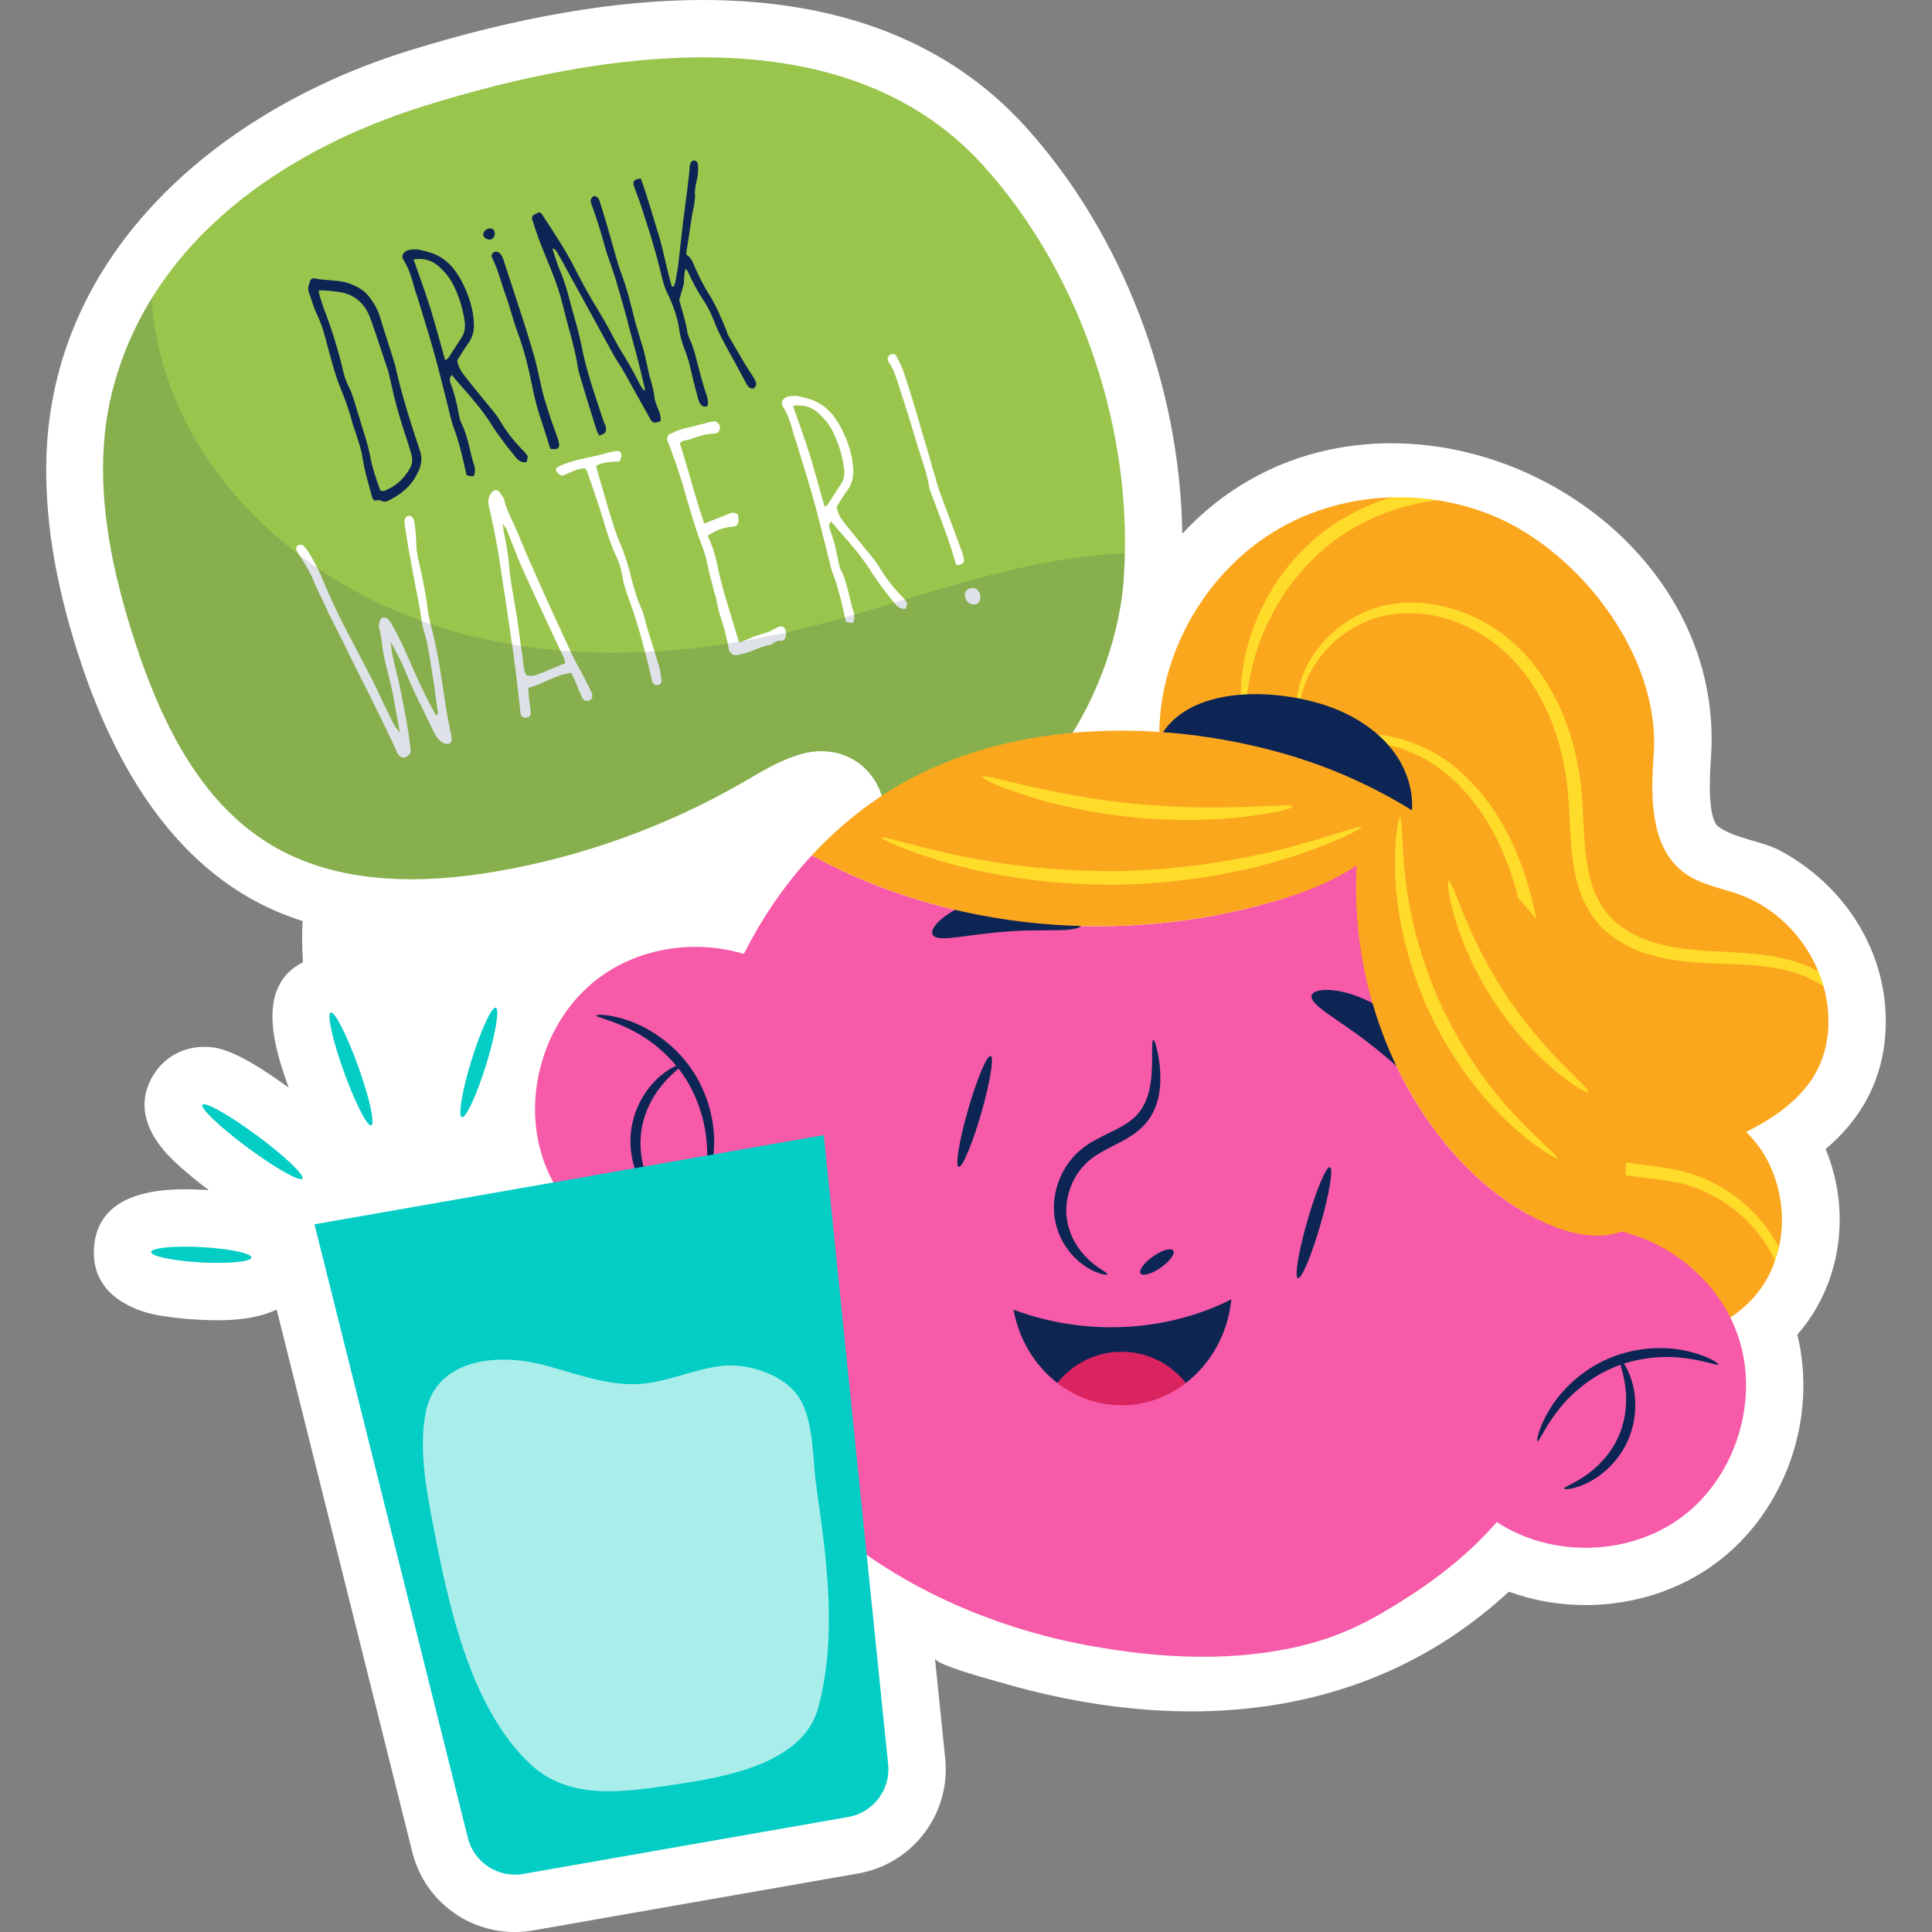 <?xml version="1.0" encoding="UTF-8"?>
<!-- Generator: Adobe Illustrator 25.2.1, SVG Export Plug-In . SVG Version: 6.00 Build 0)  -->
<svg xmlns="http://www.w3.org/2000/svg" xmlns:xlink="http://www.w3.org/1999/xlink" version="1.1" id="Capa_1" x="0px" y="0px" viewBox="0 0 512 512" style="enable-background:new 0 0 512 512;" xml:space="preserve" width="512" height="512">
<rect x="0" y="0" width="512" height="512" fill="#808080" stroke="none"/>
<g>
	<path style="fill:#FFFFFF;" d="M499.715,268.686c-0.451-11.93-5.415-23.305-13.48-32.055c-4.091-4.439-8.929-8.182-14.227-11.071   c-5.007-2.73-12.142-3.259-16.618-6.476c-1.171-0.843-2.987-4.304-1.982-18.011c3.879-52.938-51.477-92.421-101.14-81.899   c-15.055,3.19-28.529,10.956-38.947,22.277c-0.569-39.292-15.895-79.592-41.603-107.92C251.528,11.282,222.757,0,186.203,0   c-22.949,0-49.15,4.519-77.871,13.43C58.638,28.848,13.447,66.511,12.273,122.135c-0.385,18.254,3.474,36.393,9.258,53.711   c9.87,29.554,27.34,58.468,58.66,68.229c-0.183,3.641-0.145,7.29,0.093,10.928c-12.912,6.542-7.323,23.376-3.784,33.241   c-14.728-10.787-19.565-10.811-22.458-10.811c-5.046,0-9.639,2.295-12.605,6.305c-3.167,4.288-6.757,13.117,4.788,24.074   c2.406,2.282,5.612,4.943,9.11,7.591c-0.349-0.023-0.685-0.054-1.038-0.073c-1.875-0.103-3.676-0.151-5.35-0.151   c-15.382,0-23.476,5.309-24.054,15.782c-0.71,12.88,11.975,16.543,15.879,17.359c3.261,0.682,7.284,1.168,11.637,1.407   c1.877,0.103,3.679,0.151,5.352,0.151c6.498,0,11.679-0.959,15.559-2.843l35.822,143.309c2.987,12.76,14.185,21.655,27.299,21.655   c1.621,0,3.254-0.143,4.852-0.424l86.131-15.088c14.676-2.572,24.751-16.119,23.02-30.892c0,0-2.674-26.138-2.674-26.139   c0.181,1.766,14.31,5.509,16.401,6.13c47.64,14.144,97.826,11.247,135.693-23.775c6.417,2.341,13.31,3.551,20.407,3.551   c12.561,0,24.789-3.938,34.428-11.09c18.462-13.697,27.034-38.418,21.613-60.584c1.434-1.634,2.74-3.366,3.914-5.19   c8.483-13.191,9.44-29.908,3.583-43.979C492.155,297.476,500.378,286.213,499.715,268.686z"/>
	<g>
		<path style="fill:#FBA71E;" d="M307.216,193.704c0.486-21.717,12.972-42.786,31.79-53.638c8.991-5.185,19.278-7.923,29.646-8.258    l3.671,1.092l8.562-0.352c7.153,1.108,14.115,3.377,20.468,6.866c20.779,11.411,38.637,36.789,36.896,60.55    c-0.83,11.33-0.959,24.821,8.262,31.457c4.347,3.128,9.891,3.93,14.906,5.81c9.269,3.473,16.731,11.125,20.486,20.254l-0.416,1.84    l1.774,2.039c0.73,2.576,1.165,5.21,1.267,7.896c0.585,15.479-8.774,24.188-21.779,30.727c8.001,7.716,11.103,19.855,8.681,30.631    l-1.333,0.732l0.303,2.793c-0.754,2.127-1.729,4.222-2.959,6.134c-7.924,12.319-24.984,17.814-38.608,12.436"/>
		<g>
			<path style="fill:#FFDB2A;" d="M368.652,131.808c-5.815,1.747-11.827,4.594-17.359,8.675     c-6.324,4.781-11.261,10.639-14.701,16.523c-3.46,5.89-5.534,11.734-6.59,16.752c-2.141,10.102-0.769,16.483-0.434,16.409     c0.649,0.001,0.236-6.302,2.913-15.786c1.319-4.724,3.538-10.173,6.958-15.645c3.404-5.47,8.113-10.887,14.017-15.355     c5.961-4.393,12.492-7.37,18.704-9.081c3.02-0.838,5.947-1.396,8.729-1.75C376.845,131.922,372.745,131.676,368.652,131.808z"/>
			<path style="fill:#FFDB2A;" d="M477.475,255.428c-3.075-1.125-6.396-1.873-9.832-2.33c-6.868-0.961-14.203-0.742-21.561-1.696     c-3.674-0.502-7.391-1.32-10.897-2.756c-3.49-1.442-6.753-3.548-9.198-6.472c-1.193-1.488-2.214-3.132-3.041-4.913     c-0.79-1.801-1.39-3.721-1.853-5.711c-0.886-4.003-1.194-8.261-1.421-12.629c-0.22-4.363-0.398-8.792-1.038-13.147     c-0.629-4.341-1.643-8.568-2.996-12.609c-2.744-8.065-7.032-15.376-12.651-20.968c-11.224-11.317-27.085-14.829-38.573-11.053     c-5.751,1.875-10.24,5.181-13.433,8.649c-3.18,3.511-5.142,7.165-6.185,10.304c-1.057,3.153-1.203,5.748-1.235,7.464     c0.1,1.73,0.246,2.616,0.364,2.608c0.385,0.023-0.133-3.694,2.19-9.582c1.186-2.902,3.214-6.236,6.327-9.398     c3.124-3.122,7.418-6.039,12.715-7.6c5.291-1.519,11.581-1.526,17.836,0.296c6.253,1.804,12.515,5.398,17.626,10.652     c5.145,5.242,9.112,12.113,11.663,19.756c1.257,3.832,2.205,7.851,2.793,11.992c0.597,4.131,0.767,8.403,0.988,12.824     c0.232,4.411,0.544,8.861,1.523,13.234c0.512,2.181,1.189,4.332,2.106,6.393c0.957,2.046,2.16,3.972,3.58,5.71     c2.916,3.452,6.734,5.838,10.613,7.398c3.904,1.556,7.896,2.377,11.771,2.861c7.787,0.901,15.02,0.562,21.613,1.367     c3.292,0.374,6.407,1.012,9.271,1.984c2.444,0.869,4.679,2.012,6.722,3.308c-0.373-1.319-0.836-2.61-1.358-3.879     C480.51,256.717,479.034,256.022,477.475,255.428z"/>
			<path style="fill:#FFDB2A;" d="M457.156,315.227c-2.953-1.827-6.24-3.381-9.815-4.42c-3.593-1.051-7.337-1.521-11.065-1.994     c-3.717-0.483-7.489-0.948-10.996-2.132c-3.521-1.133-6.654-3.185-8.819-6.211c-2.194-3.013-3.447-6.83-4.2-10.831     c-0.761-4.005-1.058-8.266-1.428-12.585c-0.696-8.633-1.213-17.141-2.344-25.346c-1.114-8.192-2.835-16.11-5.6-23.296     c-2.734-7.181-6.426-13.644-10.917-18.879c-4.482-5.216-9.697-9.277-15.105-11.642c-5.353-2.467-10.694-3.371-15.324-3.512     c-4.657-0.061-8.638,0.763-11.697,1.876c-3.091,1.072-5.211,2.511-6.592,3.485c-1.317,1.089-1.956,1.699-1.878,1.796     c0.219,0.339,2.889-2.2,8.906-3.944c2.982-0.86,6.785-1.437,11.182-1.194c4.371,0.321,9.375,1.349,14.318,3.807     c4.976,2.345,9.753,6.249,13.893,11.254c4.138,5.017,7.558,11.206,10.095,18.122c2.564,6.915,4.162,14.556,5.208,22.595     c1.062,8.04,1.551,16.483,2.251,25.169c0.374,4.333,0.672,8.658,1.5,12.972c0.824,4.277,2.204,8.604,4.87,12.239     c2.628,3.665,6.613,6.181,10.591,7.4c3.993,1.299,7.947,1.717,11.686,2.163c3.74,0.425,7.316,0.837,10.595,1.745     c3.293,0.9,6.351,2.28,9.119,3.919c5.544,3.301,9.812,7.788,12.717,12.441c0.807,1.296,1.487,2.607,2.093,3.918     c0.408-1.155,0.76-2.328,1.03-3.525c-0.295-0.572-0.601-1.143-0.933-1.712C467.529,323.832,463.068,318.907,457.156,315.227z"/>
		</g>
		<path style="fill:#0D2554;" d="M306.333,197.735c6.666-17.526,34.631-15.464,48.52-9.461c5.729,2.477,11.045,6.17,14.704,11.227    c3.659,5.057,5.525,11.564,4.295,17.683"/>
		<path style="fill:#F75AA8;" d="M209.128,258.63c-14.77-10.588-36.475-10.219-50.877,0.865    c-14.401,11.084-20.314,31.972-13.859,48.96c6.455,16.988,24.747,28.679,42.875,27.403"/>
		<path style="fill:#F75AA8;" d="M417.975,325.204c18.148-0.957,36.231,11.055,42.386,28.154    c6.155,17.099-0.125,37.88-14.719,48.709s-36.303,10.816-50.884-0.031"/>
		<g>
			<path style="fill:#9AC54D;" d="M296.901,160.906c0.376-2.154,0.653-4.334,0.826-6.539c3.055-39.01-10.905-81.576-37.264-110.622     c-36.769-40.517-101.209-30.2-147.626-15.798C75.851,39.423,40.744,63.15,30.115,102.335     c-6.027,22.219-1.471,45.957,5.681,67.839c6.813,20.847,17.01,42.158,35.754,53.547c17.588,10.687,39.687,10.708,59.97,7.22     c22.886-3.936,45.067-11.936,65.196-23.516c5.227-3.007,10.42-6.296,16.27-7.76c11.174-2.795,21.093,4.633,21.625,16.42     c0.244,5.402-2.153,10.863-6.294,14.34c1.661,2.266,5.106,1.906,7.816,1.168C268.264,222.842,291.27,193.198,296.901,160.906z"/>
			<g>
				<path style="fill:#0D2554;" d="M99.296,132.687c-0.258-0.322-0.543-0.476-0.588-0.623c-0.633-2.367-1.34-4.711-1.922-7.174      c-0.436-1.708-0.649-3.481-1.034-5.285c-0.412-1.634-0.949-3.15-1.392-4.616c-0.353-1.172-0.83-2.228-1.11-3.422      c-0.848-3.342-2.112-6.477-3.421-9.76c-1.215-3.231-2.105-6.72-3.049-10.113c-0.736-2.975-1.547-5.928-2.943-8.705      c-0.794-1.839-1.368-3.745-2.038-5.701c-0.383-1.004,0.181-2.053,0.451-3.013c0.08-0.264,0.695-0.61,0.96-0.529      c2.911,0.641,5.872,0.388,8.658,1.146c2.209,0.694,4.357,1.725,5.899,3.658c1.189,1.56,2.255,3.237,2.851,5.216      c1.215,4.03,2.576,8.017,3.836,12.194c0.11,0.366,0.271,0.637,0.287,0.953c1.666,7.651,4.065,15.082,6.538,22.49      c0.78,2.323,0.313,4.222-0.711,6.129c-1.674,3.462-4.597,5.703-7.886,7.252c-0.345,0.184-0.756,0.149-0.997,0.141      c-0.506-0.087-0.813-0.314-1.151-0.372C100.124,132.517,99.684,132.65,99.296,132.687z M100.824,130.068      c0.484,0.014,0.917,0.124,1.188-0.038c2.771-1.154,5.003-3.027,6.612-5.91c0.637-1.07,0.796-2.398,0.376-3.791l-0.706-2.345      c-1.09-3.349-2.179-6.698-3.121-10.091c-0.855-3.1-1.444-6.119-2.227-9.241c-0.235-1.049-0.691-2.03-1.022-3.129      c-0.287-0.953-0.691-2.03-1.001-3.056c-0.868-2.616-1.759-5.305-2.723-7.972c-1.501-4.184-4.385-6.592-8.462-7.123      c-1.18-0.203-2.339-0.333-3.548-0.37c-0.434-0.109-1.115,0.018-1.768-0.027c0.244,1.605,0.811,2.954,1.208,4.272      c2.162,5.584,3.98,11.351,5.314,17.104c0.347,1.415,0.767,2.806,1.479,4.11c0.984,1.942,1.529,4.016,2.17,6.142l0.861,2.858      c0.905,3.004,1.958,5.964,2.593,9.13C98.632,123.854,99.61,126.836,100.824,130.068z"/>
				<path style="fill:#0D2554;" d="M119.709,99.355c-0.703,0.851-0.556,1.606-0.261,2.317c1.059,2.719,1.678,5.569,2.202,8.369      c0.147,0.755,0.295,1.51,0.641,2.125c1.786,3.539,2.179,7.497,3.38,11.212c0.109,0.366,0.242,0.807,0.184,1.144      c0.06,0.461-0.079,1.062-0.262,1.518c-0.153,0.286-0.564,0.249-1.957-0.129c-0.325-1.342-0.598-2.778-0.944-4.194      c-0.671-2.754-1.319-5.437-2.356-8.082c-0.897-2.447-1.355-5.027-2.033-7.541c-1.171-4.684-2.32-9.293-3.616-13.858      c-1.208-4.273-2.585-8.574-3.865-12.825c-0.31-1.025-0.67-1.957-0.979-2.982c-0.678-2.514-1.355-5.027-2.743-7.247      c-0.999-1.458-0.224-2.331,0.979-2.854c0.732-0.221,1.679-0.266,2.573-0.215c1.085,0.152,2.068,0.495,3.102,0.743      c4.107,1.161,6.757,4.119,8.683,7.855c1.786,3.539,3.06,7.232,3.159,11.278c0.039,1.987-0.441,3.571-1.577,5.112      c-1.01,1.423-1.975,2.993-2.838,4.372c0.303,2.067,1.353,3.429,2.498,4.844c2.431,3.023,4.861,6.048,7.364,9.051      c0.515,0.645,0.955,1.312,1.418,2.051c1.66,2.857,3.738,5.508,6.043,7.852c0.426,0.352,0.727,0.819,1.102,1.267      c0.353,0.373,0.271,0.637-0.056,1.936c-1.07,0.163-1.979-0.203-2.729-1.096c-2.407-2.952-4.743-5.925-6.756-9.155      c-2.27-3.552-4.985-6.731-7.754-9.813C121.464,101.465,120.692,100.498,119.709,99.355z M109.604,68.747      c1.589,4.478,3.156,8.881,4.555,13.256c1.348,4.471,2.525,8.912,3.822,13.477c0.321-0.257,0.615-0.345,0.791-0.559      c1.214-1.805,2.282-3.565,3.497-5.371c0.885-1.306,1.045-2.633,0.896-4.187c-0.459-3.379-1.409-6.53-2.894-9.6      c-0.89-1.891-2.152-3.429-3.613-4.827C114.729,69.041,112.426,68.296,109.604,68.747z"/>
				<path style="fill:#0D2554;" d="M129.161,60.693c0.931-0.359,1.576-0.074,1.826,0.49c0.36,0.931-0.034,2.01-0.913,2.274      c-0.659,0.199-1.782-0.343-1.98-1.003C127.917,61.868,128.429,60.914,129.161,60.693z M145.825,118.903      c-0.883-2.932-1.95-6.208-2.841-8.896c-1.222-3.789-1.591-6.075-2.21-8.927c-0.938-4.434-1.888-8.385-3.529-12.766      c-1.235-3.305-2.252-7.475-3.488-10.779c-0.875-2.375-1.76-6.104-3.317-9.152c-0.14-0.198-0.154-0.513-0.147-0.755      c0.116-0.675,0.951-1.086,1.575-0.874c0.454,0.182,0.925,0.68,1.13,1.098c0.39,0.761,0.633,1.568,0.876,2.375l3.135,9.606      c1.583,4.72,3.488,10.78,4.587,14.686c0.92,3.319,1.525,6.655,2.218,9.483c0.369,1.488,0.884,2.932,1.656,5.496      c0.619,2.052,1.656,4.697,2.348,6.727c0.132,0.439,0.287,0.952,0.347,1.414c0.17,0.83-0.307,1.372-1.18,1.395      C146.596,119.07,146.236,118.939,145.825,118.903z"/>
				<path style="fill:#0D2554;" d="M146.396,65.891c0.67,1.957,1.149,3.812,1.942,5.65c1.339,3.114,2.215,6.288,3.04,9.555      c0.987,3.54,2.069,7.132,2.763,10.76c1.329,6.794,3.661,13.205,5.795,19.757c0.133,0.439,0.412,0.835,0.545,1.274      c0.198,0.66,0.177,1.386-0.174,1.811c-0.425,0.447-0.982,0.457-1.451,0.757c-0.346-0.615-0.602-0.937-0.734-1.376      c-1.466-4.595-2.901-9.359-4.293-13.975c-0.397-1.319-0.766-2.807-0.92-4.12c-0.606-3.334-1.482-6.508-2.381-9.754      c-0.678-2.513-1.261-4.976-1.938-7.49c-1.451-5.079-3.686-9.841-5.554-14.713c-0.743-1.936-1.361-3.987-2.031-5.944      c-0.132-0.439,0.05-0.894,0.519-1.195l1.473-0.684c0.353,0.373,0.712,0.504,0.822,0.871c2.989,4.615,6.148,9.259,8.596,14.197      c1.97,3.883,4.086,7.722,6.399,11.42c1.874,3.033,3.498,6.3,5.247,9.451c0.021,0.074,0.044,0.146,0.139,0.198      c1.874,3.033,3.696,6.161,5.298,9.355c0.295,0.71,0.765,1.209,1.205,1.875c0.402-0.521,0.102-0.989-0.009-1.356      c-0.539-2.315-1.076-4.631-1.688-6.925c-0.626-2.609-1.399-5.174-2.077-7.688c-0.354-1.172-0.538-2.315-0.847-3.342      c-0.942-3.392-1.886-6.785-2.901-10.157c-0.928-3.077-2.127-5.994-2.958-9.02c-1.01-3.613-2.069-7.13-3.372-10.655      c-0.133-0.439-0.36-0.931-0.324-1.342c0.059-0.337,0.512-0.953,0.71-1.093c0.366-0.111,0.916,0.124,1.151,0.373      c0.33,0.301,0.484,0.813,0.617,1.252c0.751,2.492,1.553,4.889,2.23,7.402c1.104,3.664,1.989,7.394,3.219,10.941      c1.758,4.507,2.833,9.138,3.982,13.747l2.055,6.815c0.265,0.88,0.436,1.709,0.604,2.537l0.943,4.192      c0.501,1.927,1.148,3.811,1.356,5.826c0.155,1.312,0.699,2.587,1.223,3.79c0.359,0.929,0.552,1.831,0.428,2.748      c-1.736,0.603-2.052,0.619-2.904-0.883c-2.233-3.964-4.394-7.949-6.605-11.839c-0.779-1.523-1.829-2.886-2.682-4.387      c-4.004-7.188-7.862-14.418-11.866-21.604c-1.103-2.066-2.183-4.059-3.315-5.956C147.395,66.55,147.101,65.839,146.396,65.891z"/>
				<path style="fill:#0D2554;" d="M178.603,75.93c0.036-0.411,0.263-0.719,0.372-1.151c0.233-1.35,0.466-2.699,0.698-4.048      l1.37-12.164c0.247-1.834,0.517-3.593,0.69-5.404c0.465-2.699,0.667-5.477,1.016-8.3c-0.008-0.558-0.016-1.113,0.24-1.591      c0.131-0.359,0.504-0.711,0.82-0.727c0.461-0.059,0.96,0.27,1.159,0.93c0.029,0.629,0.082,1.333,0.017,1.912      c-0.027,0.968-0.174,1.812-0.393,2.676c-0.255,1.276-0.554,2.406-0.398,3.718c0.002,0.8-0.145,1.644-0.217,2.464      c-0.94,4.041-1.279,8.22-2.052,12.289l-0.028,0.968c1.072,0.636,1.645,1.742,2.094,2.966c1.228,2.747,2.507,5.4,4.131,7.869      c1.755,2.909,3.115,6.095,4.38,9.231c0.155,0.514,0.331,1.1,0.633,1.568l4.452,7.61c0.646,1.085,1.439,2.125,2.108,3.283      c0.184,0.344,0.463,0.739,0.595,1.179c0.272,0.637,0.01,1.356-0.459,1.657c-0.564,0.251-1.093,0.09-1.584-0.481l-0.44-0.667      c-1.698-3.245-3.447-6.396-5.196-9.545c-0.963-1.868-2.021-3.788-2.837-5.701c-0.875-2.374-1.919-4.776-3.358-6.901      c-1.602-2.396-2.932-4.951-4.115-7.552c-0.089-0.294-0.279-0.396-0.632-0.77c-0.525,1.438-0.23,2.948-0.537,4.319L180,79.506      c0.7,2.586,1.59,5.275,2.092,8.002c0.061,1.26,0.847,2.542,1.34,3.913c0.31,1.026,0.714,2.103,0.949,3.15      c0.943,3.395,1.688,6.926,2.923,10.231c0.178,0.587,0.303,1.268,0.333,1.898c0.081,0.535-0.102,0.99-0.489,1.028      c-0.462,0.059-0.873,0.023-1.203-0.278c-0.33-0.3-0.653-0.842-0.809-1.354c-0.485-1.613-0.825-3.269-1.311-4.881      c-0.736-2.976-1.254-6.017-2.504-8.838c-0.559-1.589-1.066-3.276-1.289-4.808c-0.496-3.768-1.85-7.197-3.496-10.538      c-0.338-0.858-0.676-1.715-0.868-2.616c-0.7-2.587-1.275-5.292-2.048-7.856c-1.009-3.614-2.165-7.182-3.298-10.677      c-0.597-1.979-1.361-3.987-2.126-5.995c-0.699-1.788-0.392-2.36,1.624-2.568c1.729,4.674,2.995,9.409,4.526,14.224      c1.51,4.741,2.263,9.631,3.698,14.394C178.287,75.945,178.434,75.9,178.603,75.93z"/>
			</g>
			<g>
				<path style="fill:#FFFFFF;" d="M103.524,170.002c0.222,1.532,0.223,2.331,0.371,3.086c0.597,2.777,1.268,5.532,1.938,8.288      c1.159,5.967,2.509,12.035,3.015,17.958c-0.205,0.381-0.358,0.667-0.556,0.808c-1.143,0.984-2.155,0.808-2.94-0.474      c-0.368-0.687-0.61-1.494-1.001-2.256c-1.623-3.267-3.146-6.726-4.843-9.971c-1.802-3.854-3.8-7.569-5.652-11.327      c-1.919-3.979-3.91-7.935-5.902-11.892c-0.573-1.105-1.124-2.138-1.529-3.215c-1.234-2.505-2.425-4.865-3.418-7.363      c-1.088-2.55-2.571-4.821-4.056-7.092c-0.559-0.791-0.588-1.421-0.163-1.868c0.497-0.471,1.37-0.493,1.906,0.224      c0.609,0.695,1.146,1.414,1.534,2.175c1.433,2.366,2.668,4.872,3.705,7.516c1.543,3.532,3.066,6.991,4.807,10.383      c2.544,4.989,5.233,9.933,7.776,14.922c1.47,2.755,2.573,5.62,4.043,8.374c0.962,1.868,1.581,3.921,3.438,5.839      c-0.781-3.921-1.38-7.498-2.029-10.979c-0.686-3.071-1.519-6.098-2.183-9.095c-0.346-1.415-0.45-2.822-0.65-4.28      c-0.213-0.975-0.28-1.995-0.567-2.947c-0.383-1.004-0.046-1.745,0.194-2.537c0.285-0.646,1.26-0.859,1.876-0.406      c0.47,0.499,0.962,1.069,1.212,1.633c1.153,1.97,2.183,4.058,3.138,6.168c1.552,3.29,2.927,6.792,4.596,10.208      c1.184,2.601,2.564,5.062,3.895,7.619c0.704-0.052,0.55-0.565,0.535-0.88c-0.532-3.357-0.845-6.781-1.473-10.189      c-0.591-3.818-1.109-7.659-2.258-11.47c-0.597-1.979-0.73-4.017-1.085-5.988c-0.798-4.237-1.689-8.524-2.414-12.782      c-0.635-3.166-1.1-6.303-1.588-9.514c-0.021-0.073-0.045-0.147,0.007-0.242c-0.096-0.851,0.46-1.658,0.995-1.739      c0.754-0.147,1.555,0.65,1.622,1.669c0.259,1.921,0.467,3.937,0.506,5.923c0.077,2.375,0.688,4.67,1.182,6.838      c0.834,3.827,1.527,7.455,1.972,11.317c0.273,1.436,0.568,2.947,1.01,4.412c1.65,6.537,2.568,13.295,3.589,19.863      c0.296,2.309,0.834,4.625,1.204,6.912c0.132,0.439,0.287,0.953,0.346,1.415c0.311,1.825-0.51,2.552-2.16,1.851      c-1.24-0.666-2.004-1.875-2.621-3.128c-0.802-1.597-1.551-3.289-2.352-4.887c-1.853-3.758-3.727-7.59-5.309-11.511      C106.331,175.071,104.965,172.924,103.524,170.002z"/>
				<path style="fill:#FFFFFF;" d="M151.446,178.34c-4.273,0.409-7.496,2.979-11.445,3.93l0.112,1.964      c0.126,1.481,0.349,3.014,0.548,4.472c0.045,0.945-0.379,1.393-1.229,1.489c-0.873,0.023-1.372-0.306-1.512-1.303l-0.379-3.643      c-0.208-2.015-0.511-4.083-0.719-6.098l-0.792-6.076c-0.732-4.816-1.391-9.653-2.101-14.395      c-0.761-4.647-1.354-9.266-2.166-13.817c-0.599-3.577-1.438-7.161-2.184-10.694c-0.368-1.487-0.113-2.763,0.911-3.871      c0.403-0.521,1.349-0.566,1.745-0.046c0.536,0.718,1.168,1.487,1.433,2.367c0.472,2.095,1.436,3.964,2.346,5.928      c1.368,2.945,2.537,6.03,3.832,8.998c2.088,4.806,4.227,9.517,6.389,14.302l5.513,11.928c0.64,1.326,1.354,2.629,2.065,3.934      c0.919,1.722,1.837,3.443,2.683,5.187c0.206,0.417,0.339,0.857,0.471,1.297c0.126,0.682-0.38,1.394-0.988,1.497      c-0.659,0.199-1.399-0.137-1.649-0.701c-0.706-1.546-1.316-3.041-1.949-4.609C152.13,179.813,151.785,179.198,151.446,178.34z       M133.128,138.777c0.582,3.261,1.113,5.819,1.498,8.422c0.259,1.919,0.371,3.884,0.631,5.805      c0.502,3.525,1.152,7.006,1.729,10.509c0.488,3.211,0.829,6.466,1.391,9.654c0.332,1.898,0.129,3.878,1.115,5.82      c0.578,0.065,1.18,0.203,1.788,0.1c0.829-0.17,1.612-0.486,2.396-0.803c2.059-0.86,4.044-1.698,6.177-2.581l-0.376-1.245      c-1.161-2.528-2.396-5.035-3.558-7.562c-1.661-3.656-3.396-7.29-5.035-10.872c-1.229-2.748-2.508-5.4-3.662-8.17      c-0.993-2.499-1.912-5.02-3-7.569C134.11,139.92,133.78,139.619,133.128,138.777z"/>
				<path style="fill:#FFFFFF;" d="M155.104,124.16c-2.272-0.115-4.03,1.215-6.207,1.951c-0.213-0.176-0.572-0.307-0.88-0.535      c-1.035-1.046-0.948-1.552,0.473-2.14c3.583-1.64,7.52-2.106,11.375-3.109c1.025-0.31,2.146-0.566,3.195-0.803      c1.216-0.207,1.804,0.416,1.6,1.597l-0.519,1.195c-2.061,0.062-4.216,0.071-6.208,1.152c0.53,1.758,0.965,3.466,1.473,5.151      c1.141,4.053,2.355,8.083,3.622,12.019c0.692,2.03,1.604,3.994,2.368,6.002c0.604,1.736,1.155,3.569,1.612,5.35      c0.729,3.216,1.657,6.294,2.974,9.335c0.728,1.619,1.016,3.371,1.524,5.057c1.016,3.371,2.083,6.647,3.077,9.945      c0.375,1.245,0.53,2.557,0.687,3.87c0.147,0.755-0.329,1.298-1.032,1.35c-0.703,0.053-1.203-0.276-1.445-1.082      c-0.324-1.342-0.576-2.705-0.922-4.12l-1.636-6.223c-0.368-1.487-0.832-3.026-1.296-4.565c-0.397-1.318-0.817-2.712-1.288-4.008      c-1.073-3.034-2.317-6.097-2.827-9.38c-0.244-1.605-0.825-3.269-1.509-4.742c-1.918-3.978-2.979-8.295-4.312-12.45      c-1.09-3.35-2.273-6.749-3.437-10.076C155.478,124.606,155.265,124.431,155.104,124.16z"/>
				<path style="fill:#FFFFFF;" d="M196.805,169.946c0.931-0.359,1.714-0.677,2.624-1.109c0.219-0.066,0.439-0.132,0.637-0.273      l1.172-0.354c0.147-0.044,0.294-0.088,0.44-0.132l0.952-0.287c0.807-0.243,1.612-0.486,2.477-1.066      c0.346-0.183,0.711-0.293,1.033-0.551l0.22-0.066c0.073-0.022,0.073-0.022,0.147-0.044c0.732-0.221,1.326,0.159,1.555,0.651      c0.229,0.491,0.375,1.245,0.215,1.774c-0.037,0.41-0.299,1.13-0.959,1.329c-0.146,0.044-0.315,0.014-0.557,0.007      c-0.265-0.08-0.484-0.014-0.704,0.053c-0.367,0.11-0.711,0.294-1.055,0.478l-0.052,0.096c-0.073,0.022-0.146,0.044-0.197,0.14      c-0.198,0.139-0.396,0.278-0.615,0.344c-0.074,0.022-0.147,0.044-0.17-0.029c-0.461,0.06-0.974,0.215-1.486,0.369      c-0.807,0.243-1.518,0.536-2.301,0.853c-0.785,0.317-1.495,0.61-2.229,0.831l-0.366,0.111c-0.732,0.221-1.634,0.413-2.704,0.575      c-0.608,0.104-1.481-0.672-1.702-1.406l-0.11-0.366c-0.022-0.073,0.028-0.168,0.006-0.242c-0.517-3.042-1.422-6.046-2.489-9.322      c-0.222-0.733-0.347-1.415-0.494-2.169l-0.295-1.511c-0.199-0.659-0.376-1.245-0.552-1.831c-0.744-2.734-1.415-5.49-1.99-8.194      c-0.34-1.657-0.876-3.172-1.465-4.594c-1.795-4.896-3.268-10.047-4.675-14.979l-0.508-1.686      c-0.641-2.125-1.398-4.375-2.163-6.382c-0.338-0.858-0.604-1.738-0.941-2.594c-0.045-0.146-0.111-0.366-0.25-0.564      c-0.133-0.439-0.339-0.858-0.449-1.224c-0.059-0.461,0.211-1.422,0.65-1.555l0.073-0.022c0.514-0.155,0.931-0.359,1.473-0.684      c0.586-0.177,1.15-0.426,1.736-0.603l0.733-0.221c1.363-0.251,2.851-0.62,4.17-1.017c0.608-0.104,1.341-0.325,1.928-0.502      l0.366-0.11c0.462-0.059,0.828-0.169,1.217-0.206c0.462-0.061,0.771,0.167,1.101,0.467c0.308,0.227,0.514,0.644,0.528,0.959      c0.046,0.946-0.335,1.54-0.921,1.717l-0.367,0.11c-1.209-0.035-2.426,0.172-3.892,0.613l-1.759,0.53      c-0.638,0.272-1.371,0.493-2.125,0.641c-0.221,0.066-0.389,0.037-0.462,0.06c-0.513,0.154-0.835,0.411-1.062,0.719l0.441,1.466      c0.354,1.172,0.729,2.419,1.127,3.737l0.928,3.078c0.243,0.806,0.464,1.539,0.655,2.44l0.045,0.146l1.59,5.276      c0.354,1.173,0.751,2.492,1.199,3.715l0.42,1.393c0.513-0.155,1.026-0.309,1.444-0.515c1.421-0.588,2.843-1.177,4.213-1.669      c0.146-0.044,0.293-0.088,0.491-0.228c0.293-0.088,0.563-0.251,0.783-0.317c0.439-0.133,1.049-0.235,1.812,0.174l0.19,0.104      l0.044,0.146c0.222,1.532,0.333,2.697-0.912,3.072c-0.22,0.066-0.535,0.083-0.997,0.142c-0.631,0.03-1.459,0.2-2.265,0.443      c-1.245,0.375-2.425,0.971-3.832,1.874c0.022,0.073,0.044,0.146,0.066,0.22c1.529,3.216,2.281,6.507,2.981,9.894      c0.428,1.949,0.951,3.949,1.592,6.074l2.584,8.574c0.375,1.247,0.729,2.419,1.06,3.518L196.805,169.946z"/>
				<path style="fill:#FFFFFF;" d="M220.248,138.179c-0.702,0.852-0.555,1.606-0.261,2.317c1.059,2.718,1.679,5.569,2.203,8.369      c0.147,0.756,0.295,1.511,0.641,2.126c1.785,3.539,2.18,7.497,3.379,11.212c0.11,0.366,0.243,0.807,0.185,1.144      c0.06,0.461-0.079,1.062-0.262,1.518c-0.154,0.286-0.563,0.249-1.958-0.129c-0.324-1.341-0.597-2.778-0.943-4.193      c-0.671-2.754-1.319-5.438-2.356-8.083c-0.897-2.448-1.354-5.026-2.032-7.541c-1.172-4.683-2.322-9.292-3.618-13.857      c-1.207-4.273-2.584-8.574-3.865-12.825c-0.309-1.025-0.669-1.957-0.979-2.982c-0.678-2.514-1.354-5.028-2.743-7.248      c-0.999-1.457-0.224-2.33,0.979-2.853c0.732-0.221,1.678-0.267,2.572-0.215c1.086,0.152,2.068,0.495,3.103,0.743      c4.106,1.161,6.757,4.119,8.683,7.856c1.785,3.539,3.059,7.232,3.159,11.278c0.039,1.986-0.442,3.571-1.577,5.112      c-1.01,1.423-1.976,2.994-2.839,4.372c0.304,2.067,1.354,3.429,2.499,4.843c2.43,3.025,4.861,6.049,7.364,9.051      c0.515,0.645,0.955,1.312,1.417,2.052c1.661,2.857,3.739,5.508,6.044,7.851c0.427,0.352,0.727,0.82,1.101,1.268      c0.354,0.373,0.273,0.637-0.056,1.935c-1.069,0.163-1.979-0.203-2.728-1.096c-2.409-2.951-4.744-5.925-6.758-9.155      c-2.27-3.554-4.985-6.731-7.753-9.814C222.003,140.289,221.232,139.322,220.248,138.179z M210.145,107.571      c1.589,4.477,3.156,8.881,4.554,13.255c1.348,4.471,2.526,8.913,3.822,13.478c0.322-0.257,0.615-0.345,0.791-0.559      c1.215-1.805,2.283-3.565,3.498-5.371c0.885-1.305,1.045-2.633,0.896-4.186c-0.46-3.38-1.409-6.53-2.894-9.601      c-0.89-1.891-2.153-3.429-3.613-4.827C215.269,107.865,212.966,107.121,210.145,107.571z"/>
				<path style="fill:#FFFFFF;" d="M253.569,149.801c-0.184-0.344-0.301-0.47-0.345-0.615c-1.599-5.834-3.856-11.469-5.968-17.147      c-0.404-1.078-0.882-2.132-1.045-3.203c-0.812-4.551-2.555-8.742-3.807-13.162c-1.318-4.638-2.879-9.284-4.343-13.879      c-0.619-2.052-1.312-4.082-2.566-5.861c-0.396-0.52-0.31-1.025,0.02-1.525c0.557-0.807,1.671-0.823,2.083,0.013      c0.801,1.596,1.602,3.193,2.109,4.879c1.494,4.425,2.841,8.896,4.115,13.388c1.59,5.276,3.085,10.503,4.603,15.8      c0.243,0.807,0.485,1.612,0.802,2.396c1.795,4.896,3.663,9.768,5.459,14.663c0.315,0.784,0.559,1.59,0.729,2.418      C255.622,149.182,255.395,149.49,253.569,149.801z M259.693,157.388c-0.029,0.168,0.11,0.366,0.126,0.681      c0.045,0.945-0.395,1.877-1.076,2.002c-1.025,0.309-2.104-0.085-2.61-0.971c-0.118-0.124-0.185-0.344-0.228-0.49      c-0.494-1.371-0.128-2.28,1.117-2.655C258.247,155.505,259.105,155.966,259.693,157.388z"/>
			</g>
			<g style="opacity:0.14;">
				<path style="fill:#0D2554;" d="M297.727,154.367c0.2-2.553,0.318-5.122,0.374-7.7c-1.848,0.054-3.688,0.151-5.512,0.302      c-27.573,2.291-53.596,13.21-80.48,19.751c-30.777,7.489-63.578,9.141-93.903-0.009c-30.325-9.15-57.883-30.006-70.871-58.896      C43.299,98.84,40.88,89.1,40.105,79.246c-4.304,7.009-7.713,14.691-9.99,23.088c-6.027,22.219-1.471,45.957,5.681,67.839      c6.813,20.847,17.01,42.158,35.754,53.547c17.588,10.687,39.687,10.708,59.97,7.22c22.886-3.936,45.067-11.937,65.195-23.516      c5.227-3.007,10.42-6.297,16.27-7.76c11.174-2.795,21.093,4.633,21.625,16.42c0.244,5.402-2.153,10.863-6.294,14.34      c1.661,2.266,5.105,1.906,7.816,1.168c32.133-8.751,55.139-38.395,60.769-70.687      C297.276,158.752,297.554,156.572,297.727,154.367z"/>
			</g>
		</g>
		<g>
			<path style="fill:#F75AA8;" d="M412.087,325.113c-14.267-5.548-25.887-16.604-34.438-29.3     c-13.071-19.407-19.32-43.175-18.103-66.517c-6.687,4.527-14.526,7.432-22.345,9.682c-40.326,11.601-85.367,7.739-122.066-12.292     c-14.098,15.22-23.716,34.551-28.1,54.923c-4.154,19.302-8.754,38.538-5.159,58.276c3.603,19.776,13.038,38.438,26.446,53.373     c20.565,22.906,49.699,37.196,79.971,42.788c18.99,3.508,38.946,4.594,57.819-0.195c7.413-1.881,13.944-4.783,20.032-8.327     c21.4-12.456,34.991-25.57,46.071-47.893c8.003-16.124,14.527-34.479,17.266-53.149     C424.051,328.399,417.614,327.262,412.087,325.113z"/>
		</g>
		<path style="fill:#0E2551;" d="M268.591,347.079c1.444,7.966,5.695,14.848,11.611,19.424l16.663-3.917l17.403,3.915    c6.583-5.085,11.144-13.025,12.053-22.158C308.655,353.231,287.261,354.055,268.591,347.079z"/>
		<path style="fill:#D9245F;" d="M314.268,366.502c-3.937-4.984-10.006-8.211-16.851-8.27c-6.978-0.06-13.198,3.191-17.215,8.272    c4.732,3.662,10.522,5.848,16.8,5.902C303.444,372.461,309.406,370.255,314.268,366.502z"/>
		<g>
			<g>
				<path style="fill:#0D2554;" d="M254.053,309.236c0.959,0.277,3.636-6.082,5.98-14.204c2.343-8.121,3.465-14.929,2.506-15.206      c-0.959-0.277-3.636,6.082-5.98,14.203C254.216,302.151,253.094,308.959,254.053,309.236z"/>
			</g>
			<g>
				<path style="fill:#0D2554;" d="M343.96,338.731c0.959,0.277,3.636-6.082,5.98-14.204c2.343-8.121,3.465-14.929,2.506-15.206      c-0.959-0.277-3.636,6.082-5.98,14.203C344.123,331.646,343.001,338.454,343.96,338.731z"/>
			</g>
			<g>
				<path style="fill:#0D2554;" d="M293.443,337.69c0.089-0.261-0.904-0.771-2.482-1.872c-1.565-1.097-3.725-2.888-5.54-5.691      c-1.811-2.776-3.201-6.622-2.769-10.905c0.372-4.241,2.5-8.877,6.308-11.94c3.819-3.06,9.108-4.514,13.061-7.96      c1.976-1.711,3.429-3.881,4.222-6.03c0.824-2.149,1.135-4.235,1.237-6.096c0.169-3.737-0.355-6.64-0.762-8.613      c-0.435-1.972-0.834-3.025-1.076-2.994c-0.252,0.033-0.324,1.158-0.323,3.144c-0.022,1.978,0.087,4.849-0.383,8.215      c-0.475,3.328-1.73,7.226-5.059,9.825c-1.647,1.326-3.735,2.396-6.021,3.509c-2.28,1.124-4.814,2.303-7.162,4.183      c-4.705,3.803-7.108,9.417-7.365,14.519c-0.317,5.191,1.672,9.699,4.014,12.633c2.362,2.997,5.034,4.641,6.94,5.435      C292.212,337.846,293.378,337.901,293.443,337.69z"/>
			</g>
			<g>
				<path style="fill:#0D2554;" d="M310.922,331.411c-0.573-0.817-2.975-0.122-5.366,1.554c-2.39,1.676-3.864,3.697-3.29,4.514      c0.573,0.817,2.975,0.122,5.366-1.554C310.022,334.25,311.495,332.228,310.922,331.411z"/>
			</g>
			<g>
				<g>
					<path style="fill:#0D2554;" d="M286.846,244.925c0.447-1.185-1.332-3.2-5.016-4.931c-3.652-1.731-9.251-2.988-15.445-2.568       c-6.193,0.433-11.576,2.454-14.952,4.686c-3.41,2.235-4.881,4.489-4.267,5.596c0.643,1.174,3.14,1.082,6.648,0.649       c3.521-0.447,8.116-1.137,13.222-1.501C277.191,246.053,285.815,247.407,286.846,244.925z"/>
				</g>
				<g>
					<path style="fill:#0D2554;" d="M379.271,288.474c1.118-0.597,1.099-3.297-0.534-7.049c-1.608-3.731-4.984-8.399-9.898-12.232       c-4.922-3.823-10.275-5.95-14.286-6.593c-4.037-0.662-6.66-0.018-6.964,1.212c-0.559,2.628,7.378,6.43,15.444,12.84       C371.227,282.899,376.861,289.66,379.271,288.474z"/>
				</g>
			</g>
			<g>
				<g>
					<path style="fill:#0D2554;" d="M187.398,312.111c0.286,0.093,1.666-3.05,1.85-8.517c0.218-5.391-1.168-13.212-5.943-20.213       c-4.785-6.994-11.566-11.129-16.667-12.887c-5.159-1.817-8.589-1.674-8.606-1.374c-0.071,0.435,3.189,0.977,7.883,3.142       c4.665,2.113,10.752,6.203,15.16,12.643c4.396,6.448,5.992,13.607,6.263,18.721       C187.647,308.785,186.967,312.019,187.398,312.111z"/>
				</g>
				<g>
					<path style="fill:#0D2554;" d="M174.679,318.849c0.316-0.285-1.228-2.15-2.732-5.578c-1.515-3.379-2.813-8.535-1.91-14.069       c0.919-5.53,3.803-9.998,6.321-12.712c2.524-2.764,4.585-4.035,4.377-4.407c-0.128-0.287-2.598,0.402-5.705,3.034       c-3.074,2.564-6.617,7.383-7.658,13.646c-1.022,6.266,0.788,11.967,2.877,15.382       C172.348,317.635,174.466,319.08,174.679,318.849z"/>
				</g>
			</g>
			<g>
				<g>
					<path style="fill:#0D2554;" d="M407.449,381.964c0.413,0.154,1.583-2.936,4.624-7.116c2.986-4.161,8.188-9.33,15.367-12.392       c7.184-3.049,14.516-3.211,19.584-2.477c5.121,0.707,8.158,2.008,8.333,1.603c0.147-0.262-2.665-2.231-7.99-3.482       c-5.244-1.269-13.185-1.441-20.985,1.87c-7.795,3.323-13.178,9.163-15.901,13.822       C407.69,378.497,407.158,381.889,407.449,381.964z"/>
				</g>
				<g>
					<path style="fill:#0D2554;" d="M414.529,394.495c0.055,0.309,2.618,0.234,6.267-1.573c3.601-1.75,8.198-5.576,10.715-11.405       c2.499-5.836,2.113-11.805,0.906-15.622c-1.198-3.892-2.907-5.803-3.169-5.631c-0.375,0.201,0.675,2.383,1.311,6.071       c0.658,3.644,0.678,8.961-1.529,14.115c-2.222,5.147-6.095,8.79-9.193,10.82C416.723,393.346,414.417,394.085,414.529,394.495z       "/>
				</g>
			</g>
		</g>
		<g>
			<g>
				<path style="fill:#03CDC5;" d="M66.637,333.26c0.061-1.117-5.837-2.35-13.173-2.753c-7.337-0.403-13.334,0.175-13.395,1.292      c-0.061,1.117,5.836,2.349,13.173,2.753C60.578,334.955,66.576,334.377,66.637,333.26z"/>
			</g>
			<g>
				<path style="fill:#03CDC5;" d="M80.141,312.349c0.665-0.9-4.723-6.012-12.035-11.419c-7.312-5.407-13.779-9.061-14.444-8.161      c-0.665,0.899,4.723,6.012,12.035,11.419C73.009,309.595,79.476,313.249,80.141,312.349z"/>
			</g>
			<g>
				<path style="fill:#03CDC5;" d="M98.398,298.236c1.053-0.379-0.503-7.382-3.475-15.642c-2.972-8.26-6.234-14.649-7.287-14.27      c-1.053,0.379,0.503,7.382,3.475,15.642C94.082,292.225,97.345,298.614,98.398,298.236z"/>
			</g>
			<g>
				<path style="fill:#03CDC5;" d="M131.385,267.06c-1.069-0.331-3.946,5.893-6.428,13.901c-2.481,8.008-3.626,14.769-2.558,15.1      c1.069,0.331,3.946-5.893,6.428-13.901C131.308,274.152,132.454,267.391,131.385,267.06z"/>
			</g>
		</g>
		<g>
			<path style="fill:#03CDC5;" d="M157.866,311.397l-14.078,2.466l-60.447,10.59l40.58,162.338     c1.517,6.68,8.005,10.997,14.752,9.815l36.024-6.311l14.078-2.466l36.024-6.311c6.747-1.182,11.382-7.448,10.537-14.245     l-17.024-166.465L157.866,311.397z"/>
			<g style="opacity:0.66;">
				<path style="fill:#FFFFFF;" d="M194.335,361.872c-1.144-0.044-2.254-0.002-3.3,0.127c-7.26,0.895-14.091,4.239-21.388,4.752      c-9.13,0.642-17.894-3.178-26.796-5.305c-11.956-2.857-27.506-0.964-30.084,13.07c-1.789,9.736,0.195,20.181,2.033,29.77      c3.981,20.781,9.788,48.459,25.884,63.35c10.32,9.547,24.714,7.266,37.375,5.407c13.595-1.996,34.793-5.407,38.824-20.587      c5.064-19.069,2.183-39.448-0.558-58.647c-1.003-7.028-0.59-17.454-4.632-23.571      C208.256,365.034,200.749,362.116,194.335,361.872z"/>
			</g>
		</g>
		<path style="fill:#FBA71E;" d="M343.575,200.726c-33.22-10.373-74.707-10.559-105.504,7.435    c-8.605,5.028-16.268,11.319-22.938,18.52c36.699,20.031,81.74,23.893,122.066,12.292c7.819-2.249,15.658-5.155,22.345-9.682    c-1.217,23.342,5.032,47.111,18.103,66.517c8.551,12.696,20.171,23.752,34.438,29.3c5.527,2.149,11.964,3.286,17.396,1.37    c2.938-20.022,1.522-40.404-7.141-58.786C407.197,235.567,377.257,211.244,343.575,200.726z"/>
		<g>
			<g>
				<path style="fill:#FFDB2A;" d="M412.609,306.876c0.362-0.491-4.262-4.04-10.631-10.788c-1.583-1.697-3.308-3.555-4.989-5.701      c-1.79-2.052-3.448-4.444-5.262-6.902c-3.451-5.043-6.895-10.821-9.879-17.209c-2.91-6.422-5.058-12.796-6.643-18.698      c-0.687-2.976-1.424-5.791-1.819-8.486c-0.536-2.673-0.826-5.192-1.084-7.498c-0.982-9.227-0.669-15.047-1.278-15.092      c-0.382-0.05-1.615,5.751-1.271,15.284c0.1,2.379,0.25,4.987,0.67,7.76c0.278,2.795,0.923,5.723,1.545,8.818      c1.453,6.138,3.582,12.777,6.595,19.422c3.087,6.611,6.743,12.547,10.46,17.644c1.946,2.486,3.75,4.88,5.692,6.91      c1.833,2.123,3.715,3.934,5.457,5.557C407.19,304.362,412.399,307.199,412.609,306.876z"/>
			</g>
			<g>
				<path style="fill:#FFDB2A;" d="M420.998,289.447c0.701-0.877-11.675-10.157-21.9-25.8      c-10.405-15.524-14.111-30.542-15.192-30.24c-0.438,0.098-0.095,3.994,1.684,10.037c1.764,6.031,5.178,14.145,10.493,22.198      c5.337,8.04,11.472,14.352,16.334,18.333C417.285,287.974,420.736,289.812,420.998,289.447z"/>
			</g>
			<g>
				<path style="fill:#FFDB2A;" d="M360.737,219.193c-0.231-0.554-7.018,2.112-18.306,5.14c-2.826,0.745-5.917,1.555-9.286,2.222      c-3.338,0.796-6.963,1.354-10.757,2.022c-7.623,1.138-16.058,1.999-24.947,2.236c-8.891,0.16-17.355-0.325-25.021-1.121      c-3.82-0.498-7.466-0.894-10.837-1.54c-3.395-0.516-6.52-1.187-9.376-1.806c-11.411-2.521-18.31-4.883-18.516-4.318      c-0.15,0.367,6.469,3.596,17.904,6.8c2.86,0.788,6.005,1.616,9.435,2.27c3.406,0.785,7.102,1.302,10.985,1.9      c7.791,0.997,16.432,1.594,25.507,1.429c9.074-0.24,17.68-1.222,25.418-2.565c3.853-0.77,7.522-1.452,10.89-2.388      c3.397-0.807,6.502-1.774,9.324-2.688C354.435,223.075,360.903,219.553,360.737,219.193z"/>
			</g>
			<g>
				<path style="fill:#FFDB2A;" d="M342.552,213.741c-0.147-1.109-18.704,1.569-41.464-0.702      c-22.776-2.092-40.488-8.244-40.842-7.184c-0.157,0.429,4.079,2.527,11.332,4.876c7.241,2.354,17.559,4.783,29.165,5.906      c11.609,1.101,22.2,0.675,29.757-0.261C338.068,215.448,342.624,214.192,342.552,213.741z"/>
			</g>
		</g>
	</g>
</g>















</svg>
